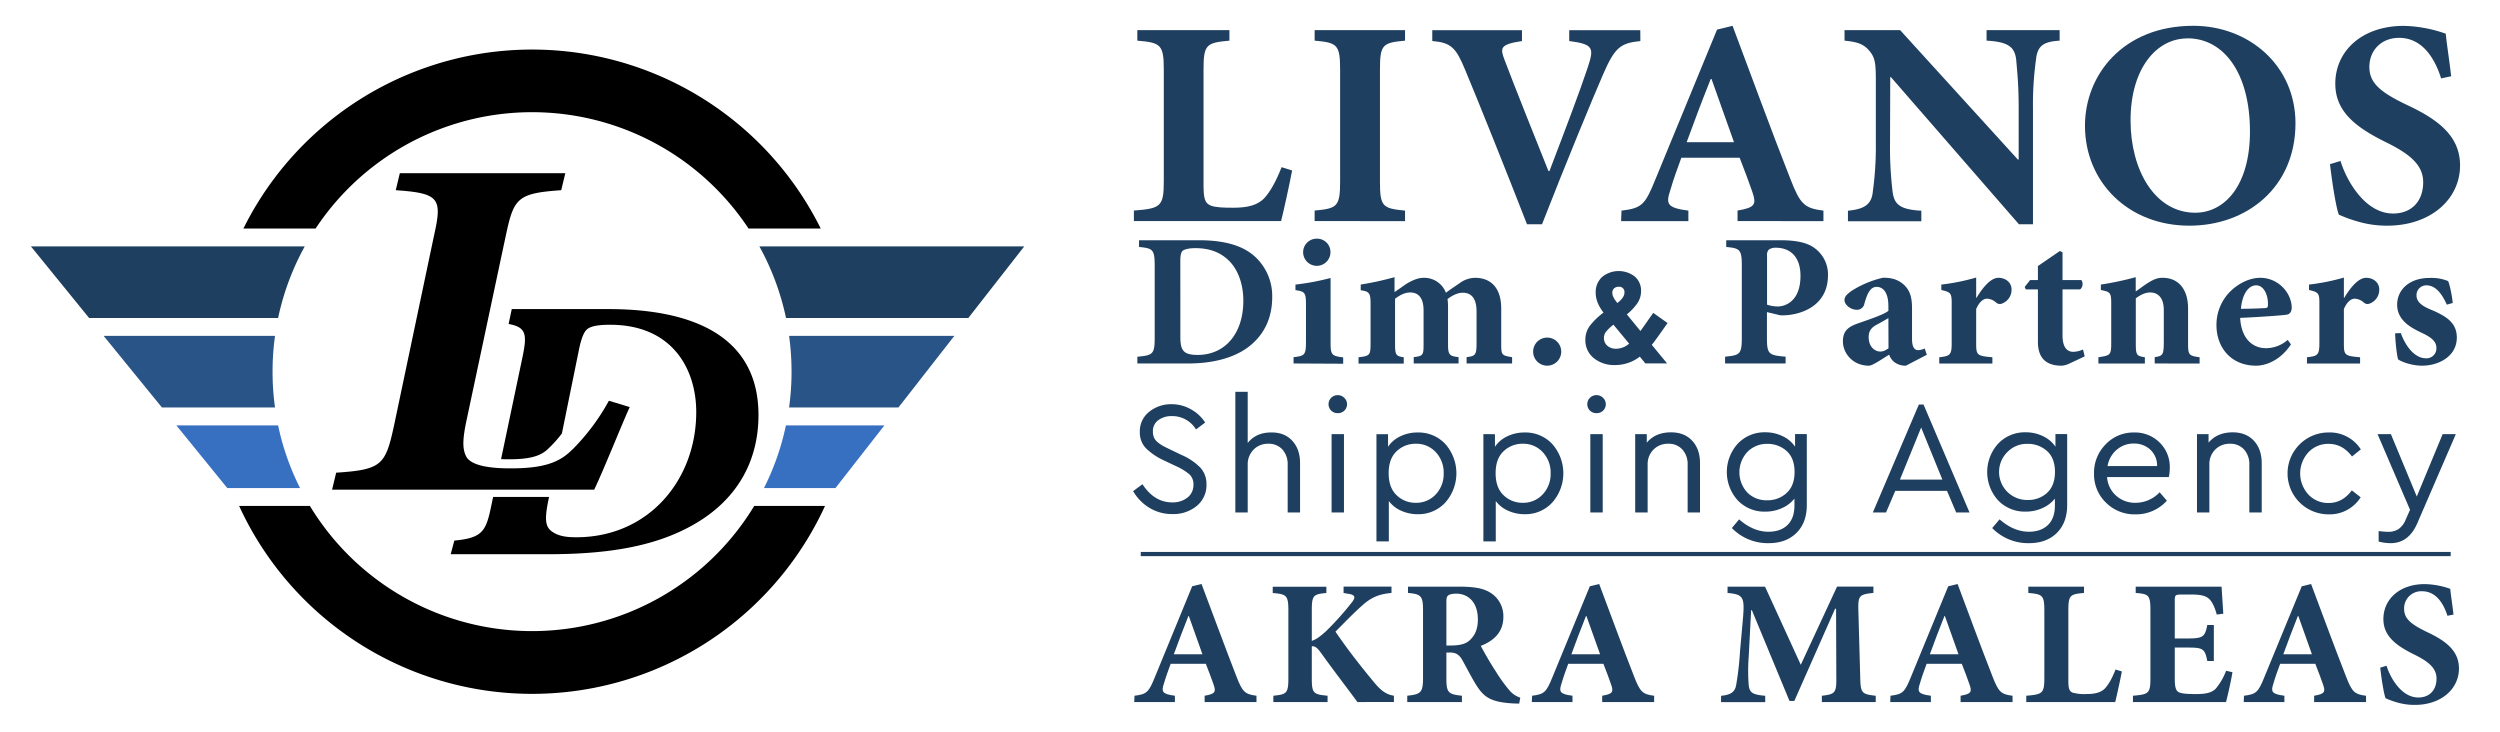 <svg xmlns="http://www.w3.org/2000/svg" viewBox="0 0 1189 348"><path d="M614.53,81.08c-1.14,6.11-4.2,20.14-5.25,24.06h-70v-5c12.7-1,14.22-1.81,14.22-13.93V33.08c0-11.93-1.52-12.79-12.59-13.75v-5h43.8v5c-11,1-12.31,1.82-12.31,13.75v54.5c0,6.58.48,9,3.44,10.21,2.67.95,6.39,1,10.88,1,6.11,0,11.36-1,14.7-4.68,2.67-3,5.25-7.35,8.11-14.6Z" style="fill:#1e3f60"/><path d="M625.24,105.14v-5c10.69-1,12.12-1.81,12.12-13.84V33.08c0-11.93-1.43-12.79-12.12-13.75v-5h43v5c-10.69,1-11.93,1.82-11.93,13.75V86.33c0,12,1.24,12.79,11.93,13.84v5Z" style="fill:#1e3f60"/><path d="M780.16,19.52c-9.45,1-12.12,2.87-17.85,16.13-4.58,10.5-17.65,42.09-28.92,71h-7.15c-9.93-25.48-23.39-59.08-29.4-73.39-4.39-10.69-6.78-13-15.65-13.75V14.37h42.66v5.15c-10.69,1.63-10.4,3.34-8.21,9.17,4.49,11.93,15.84,40.27,20.81,52.68h.47c8.59-22.52,14.13-37.13,18-48.67,3.25-9.74,3.34-11.65-8.59-13.18V14.37h33.79Z" style="fill:#1e3f60"/><path d="M826.37,105.14v-5c8.5-1.43,9.07-3,7-9-1.43-4.1-3.63-10.12-6-16.13H799.65C798,79.65,796,84.81,794.4,90.44c-2.1,6.39-1.82,8.4,8.59,9.73v5H771l.19-5c9.74-1.14,11.27-2.86,16.13-14.89l29.31-71.2L824,12.27c9.16,24.34,18,48.68,27.39,72.54,4.77,12.31,6.68,14.22,15.84,15.36v5ZM814,37.56h-.38c-4,10-7.82,20.14-11.45,30.07h22.52Z" style="fill:#1e3f60"/><path d="M979.57,19.33c-7.54.48-10.59,2.29-11.26,9.07a155.72,155.72,0,0,0-1.43,23.1v55.16H960.2l-60.9-70H899l-.1,31.59a172.45,172.45,0,0,0,1.15,22.33c.67,6.4,3.15,9.07,13.74,9.64v5H878.88v-5c7.83-.76,11.26-3,11.83-9.06a157.33,157.33,0,0,0,1.44-22.91V39.09c0-9.07-.29-11.55-3.06-14.89s-5.92-4.29-11.83-4.87v-5H903.7l56,61.56h.38V51.5c0-12.41-.86-18.8-1.14-22.81-.67-6.3-3.63-8.78-14.13-9.36v-5h34.74Z" style="fill:#1e3f60"/><path d="M1043.15,12.27c26.44,0,48.58,18.9,48.58,46.39,0,30.25-22.9,48.67-50.49,48.67-29,0-49.63-20.71-49.63-47.53,0-24.34,18.33-47.53,51.45-47.53Zm-2.86,6c-14.7,0-27,14.32-27,39,0,23.86,11.74,43.9,30.73,43.9,14,0,26.06-12.88,26.06-38.65,0-27.87-12.51-44.29-29.69-44.29Z" style="fill:#1e3f60"/><path d="M1161,37.28c-2.77-8.78-8.5-19.28-20-19.28-8.4,0-14.13,5.91-14.13,13.84,0,7.63,5.16,12,18,18.13C1159.9,57,1170,64.86,1170,78.7c0,16-13.93,28.63-34.64,28.63a48.54,48.54,0,0,1-14.42-2.1,63,63,0,0,1-8.59-3.15c-1.33-3.34-3.24-15.55-4.2-24l5-1.53c2.67,8.88,11.45,25,25,25,8.78,0,14.32-5.82,14.32-14.89,0-8.21-6.39-13.36-17.08-18.71-14.89-7.25-24.72-14.79-24.72-28.15,0-15.56,12.69-27.49,32.54-27.49a63.59,63.59,0,0,1,20,3.72c.47,5.06,1.52,11.26,2.57,20.24Z" style="fill:#1e3f60"/><path d="M566.57,194.76a18.6,18.6,0,0,1,6.61,6.2l-4.36,3.29a13.13,13.13,0,0,0-11.55-6.35,10.47,10.47,0,0,0-6.35,1.91,6.35,6.35,0,0,0-2.6,5.43,7.2,7.2,0,0,0,.54,2.91,6.21,6.21,0,0,0,1.87,2.29,16.32,16.32,0,0,0,2.41,1.65c.72.38,1.81.93,3.29,1.64l5.59,2.68a28.38,28.38,0,0,1,8.87,6,11.51,11.51,0,0,1,2.91,8,12.72,12.72,0,0,1-4.59,10.18,17.45,17.45,0,0,1-11.71,3.9,20.49,20.49,0,0,1-10.74-2.91,22.4,22.4,0,0,1-7.85-8l4.44-3.29q5.67,8.64,14.08,8.64a11.28,11.28,0,0,0,7.34-2.29,7.47,7.47,0,0,0,2.83-6.12,6.35,6.35,0,0,0-2-5,28,28,0,0,0-6.46-3.91l-5.66-2.67a30.39,30.39,0,0,1-8.38-5.66,10.76,10.76,0,0,1-3-7.88,11.75,11.75,0,0,1,4.43-9.53,16.5,16.5,0,0,1,10.79-3.63A18.32,18.32,0,0,1,566.57,194.76Z" style="fill:#1e3f60"/><path d="M614.64,209.68q3.68,4,3.67,10.63v23.41h-5.89V221.08a10.46,10.46,0,0,0-2.48-7.27,8.67,8.67,0,0,0-6.77-2.76,9.41,9.41,0,0,0-7,2.83,9.9,9.9,0,0,0-2.76,7.2v22.64h-5.88V186.35h5.88v24.32q4-5,11.17-5Q611,205.62,614.64,209.68Z" style="fill:#1e3f60"/><path d="M639.34,189.22a4,4,0,0,1,1.3,3,4.1,4.1,0,0,1-1.26,3.06,4.29,4.29,0,0,1-3.1,1.22,4.39,4.39,0,0,1-3.17-1.22,4.3,4.3,0,0,1,0-6.08,4.31,4.31,0,0,1,3.17-1.27A4.24,4.24,0,0,1,639.34,189.22Zm-.15,54.5H633.3V206.46h5.89Z" style="fill:#1e3f60"/><path d="M687.42,211.21a21,21,0,0,1,0,27.76,17.33,17.33,0,0,1-13.2,5.59,18.83,18.83,0,0,1-7.8-1.65,14.62,14.62,0,0,1-5.89-4.62v19.2h-5.89v-51h5.51v6a14.34,14.34,0,0,1,5.89-5,18.6,18.6,0,0,1,8.18-1.8A17.37,17.37,0,0,1,687.42,211.21Zm-4.59,23.94a14,14,0,0,0,3.78-10,14.14,14.14,0,0,0-3.75-10.1,12.48,12.48,0,0,0-9.48-4,12.87,12.87,0,0,0-9.14,3.56q-3.79,3.55-3.79,10.44t3.79,10.48a12.78,12.78,0,0,0,9.14,3.6A12.54,12.54,0,0,0,682.83,235.15Z" style="fill:#1e3f60"/><path d="M738.28,211.21a21,21,0,0,1,0,27.76,17.32,17.32,0,0,1-13.2,5.59,18.83,18.83,0,0,1-7.8-1.65,14.62,14.62,0,0,1-5.89-4.62v19.2H705.5v-51H711v6a14.4,14.4,0,0,1,5.89-5,18.67,18.67,0,0,1,8.18-1.8A17.35,17.35,0,0,1,738.28,211.21Zm-4.59,23.94a14,14,0,0,0,3.79-10,14.14,14.14,0,0,0-3.75-10.1,12.49,12.49,0,0,0-9.49-4,12.89,12.89,0,0,0-9.14,3.56q-3.78,3.55-3.78,10.44t3.78,10.48a12.79,12.79,0,0,0,9.14,3.6A12.52,12.52,0,0,0,733.69,235.15Z" style="fill:#1e3f60"/><path d="M762.41,189.22a4,4,0,0,1,1.3,3,4.1,4.1,0,0,1-1.26,3.06,4.33,4.33,0,0,1-3.1,1.22,4.42,4.42,0,0,1-3.18-1.22,4.3,4.3,0,0,1,0-6.08,4.33,4.33,0,0,1,3.18-1.27A4.27,4.27,0,0,1,762.41,189.22Zm-.16,54.5h-5.89V206.46h5.89Z" style="fill:#1e3f60"/><path d="M804.86,209.68q3.67,4,3.67,10.63v23.41h-5.89V221a10.29,10.29,0,0,0-2.49-7.19,8.64,8.64,0,0,0-6.77-2.76,9.45,9.45,0,0,0-7,2.8,9.73,9.73,0,0,0-2.76,7.15v22.72H777.7V206.46h5.51v4.06q4.13-4.89,11.48-4.9Q801.19,205.62,804.86,209.68Z" style="fill:#1e3f60"/><path d="M859.32,206.46v33.66q0,8.49-4.94,13.35t-13.19,4.86a23.84,23.84,0,0,1-17.52-7.19l3.44-4.13q6.74,5.88,13.92,5.89,5.82,0,9.11-3.22t3.29-9.25v-3.29a15.54,15.54,0,0,1-6,4.55,19,19,0,0,1-7.88,1.64A17.48,17.48,0,0,1,826.5,238a20.07,20.07,0,0,1,0-27,17.41,17.41,0,0,1,13.08-5.4,18.62,18.62,0,0,1,8.22,1.84,14.56,14.56,0,0,1,5.93,5v-6Zm-9.64,28q3.83-3.41,3.82-10t-3.82-10a13.44,13.44,0,0,0-9.18-3.36A12.86,12.86,0,0,0,831,215a14.23,14.23,0,0,0,0,19.23,12.9,12.9,0,0,0,9.49,3.71A13.33,13.33,0,0,0,849.68,234.5Z" style="fill:#1e3f60"/><path d="M926,233.47H901.38L897,243.72h-6.27l21.88-51.33h2.22l21.87,51.33h-6.35ZM913.7,203.33l-10.1,24.78h20.2Z" style="fill:#1e3f60"/><path d="M983.15,206.46v33.66q0,8.49-4.93,13.35T965,258.33a23.88,23.88,0,0,1-17.52-7.19L951,247q6.72,5.88,13.92,5.89,5.8,0,9.1-3.22t3.29-9.25v-3.29a15.54,15.54,0,0,1-6,4.55,19,19,0,0,1-7.88,1.64A17.48,17.48,0,0,1,950.33,238a20.07,20.07,0,0,1,0-27,17.41,17.41,0,0,1,13.08-5.4,18.69,18.69,0,0,1,8.23,1.84,14.63,14.63,0,0,1,5.93,5v-6Zm-9.64,28q3.82-3.41,3.83-10t-3.83-10a13.44,13.44,0,0,0-9.18-3.36,12.85,12.85,0,0,0-9.48,3.75,13.33,13.33,0,0,0,9.48,22.94A13.33,13.33,0,0,0,973.51,234.5Z" style="fill:#1e3f60"/><path d="M1031.49,226.89h-29.37a13,13,0,0,0,4.32,8.87,13.45,13.45,0,0,0,9.29,3.37,15.78,15.78,0,0,0,11.4-5l3.44,4a19.72,19.72,0,0,1-14.91,6.5,19.22,19.22,0,0,1-14.08-5.59,18.66,18.66,0,0,1-5.66-13.84,19.13,19.13,0,0,1,5.51-13.85,18.16,18.16,0,0,1,13.54-5.66,16.64,16.64,0,0,1,12.12,4.75,16.15,16.15,0,0,1,4.86,12.08A20.86,20.86,0,0,1,1031.49,226.89Zm-24.78-13a13.07,13.07,0,0,0-4.36,7.77h23.56a10.27,10.27,0,0,0-3.26-7.84,11.22,11.22,0,0,0-7.84-2.87A12.06,12.06,0,0,0,1006.71,213.92Z" style="fill:#1e3f60"/><path d="M1072,209.68q3.67,4,3.67,10.63v23.41h-5.89V221a10.34,10.34,0,0,0-2.48-7.19,8.67,8.67,0,0,0-6.77-2.76,9.48,9.48,0,0,0-7,2.8,9.72,9.72,0,0,0-2.75,7.15v22.72h-5.89V206.46h5.5v4.06q4.14-4.89,11.48-4.9Q1068.27,205.62,1072,209.68Z" style="fill:#1e3f60"/><path d="M1122.81,213.73l-4.2,3.37q-4.52-6-11.09-6a12.82,12.82,0,0,0-9.68,4.06,14.83,14.83,0,0,0,0,20,12.78,12.78,0,0,0,9.68,4.06q6.57,0,11-6l4.21,3.29a17.37,17.37,0,0,1-15.3,8.11,19.47,19.47,0,1,1,0-38.94A17.45,17.45,0,0,1,1122.81,213.73Z" style="fill:#1e3f60"/><path d="M1168,206.46l-18.36,42.46q-4.12,9.41-12.62,9.41a22.5,22.5,0,0,1-5.74-.77v-5a38,38,0,0,0,4.51.38,8.94,8.94,0,0,0,4.94-1.3,10.12,10.12,0,0,0,3.48-4.66l2-4.52-15.45-36h6.34l12.32,29.68,12.31-29.68Z" style="fill:#1e3f60"/><path d="M570.13,114.26c11.52,0,20.58,2.22,26.62,7.7a25.42,25.42,0,0,1,8.32,19.23c0,11-4.56,18.86-11.77,24.16-6.9,5-16.7,7.52-28.29,7.52H540.92v-3.21c7.33-.67,8.25-1.17,8.25-8.93V126.34c0-7.71-.92-8.26-7.45-8.88v-3.2Zm-8.75,45.79c0,6.53,1.29,8.75,8.26,8.75,13.06,0,21.69-10.23,21.69-25.76,0-8.32-2.77-15.22-7.09-19.29-3.94-3.76-9-5.73-15.71-5.73-3.58,0-5.55.74-6.17,1.35-.8.87-1,2.53-1,5.12Z" style="fill:#1e3f60"/><path d="M615.21,172.87v-3c5.36-.62,5.91-1,5.91-7.52V145c0-6-.61-6.35-5-7v-2.65a118.19,118.19,0,0,0,16.7-3.14v30.26c0,6.29.37,6.78,6,7.52v3Zm4.56-52.94a6.42,6.42,0,0,1,6.47-6.41,6.35,6.35,0,0,1,6.53,6.41,6.5,6.5,0,0,1-13,0Z" style="fill:#1e3f60"/><path d="M697.51,172.87v-3c4.06-.55,4.74-.92,4.74-6.53V148.16c0-7.71-3.76-8.94-6.53-8.94-1.73,0-4.13.61-7.27,3a29.86,29.86,0,0,1,.24,3.7v17.93c0,5,.74,5.49,5,6v3H672.36v-3c4.32-.55,4.69-.8,4.69-6V147.66c0-6.65-3-8.56-6.35-8.56-2.28,0-4.62,1-7.21,3v21.82c0,5,.61,5.49,4.13,6v3H646.11v-3c5.3-.62,5.73-.92,5.73-6.47V144.7c0-5.11-.43-6.1-4.68-6.65v-2.71a145.11,145.11,0,0,0,16.08-3.52v7.09c2.16-1.42,4-2.83,6-4.13,2.89-1.66,5.3-2.65,7.95-2.65a11,11,0,0,1,10.48,7.09c2.34-1.73,4.5-3.14,6.71-4.68a12.71,12.71,0,0,1,7.09-2.41c7.95,0,12.51,5.18,12.51,14.61v17.13c0,5,.37,5.24,5.18,6v3Z" style="fill:#1e3f60"/><path d="M735.81,173.92a6.68,6.68,0,1,1,.06,0Z" style="fill:#1e3f60"/><path d="M785.59,164l7.27,8.83H782.52l-2.62-3.21a19.19,19.19,0,0,1-11.71,4A15.35,15.35,0,0,1,758,170.32a10.85,10.85,0,0,1-4-8.7,11,11,0,0,1,2.16-6.71,33.84,33.84,0,0,1,6.47-6.24q-3.72-4.84-3.72-9.42a9.83,9.83,0,0,1,3-7.49,12.5,12.5,0,0,1,15.64-.2,8.78,8.78,0,0,1,2.94,6.84,10.25,10.25,0,0,1-1.76,5.82,25.82,25.82,0,0,1-5,5.3l6.47,7.91,6.09-8.63,6.8,4.84Q787.1,162.2,785.59,164Zm-10.79-.59-7.46-9a23.73,23.73,0,0,0-3.43,3.24,4.81,4.81,0,0,0-1.08,3.11,4.7,4.7,0,0,0,1.6,3.66,6.18,6.18,0,0,0,4.29,1.44A9.51,9.51,0,0,0,774.8,163.45Zm-7.19-26.23a2.8,2.8,0,0,0-.79,2.09q0,2,2.42,4.84c2.22-1.74,3.34-3.38,3.34-4.9a2.49,2.49,0,0,0-2.82-2.82A2.92,2.92,0,0,0,767.61,137.22Z" style="fill:#1e3f60"/><path d="M846.7,114.26c7.15,0,12.45,1,16,3.51A15.45,15.45,0,0,1,869.38,131c0,12.2-9.12,17.63-18.55,18.8a32.82,32.82,0,0,1-4,.18l-6.47-1.54v12.27c0,7.76.87,8.26,8.88,8.93v3.21H820.45v-3.21c7-.67,7.95-1.17,7.95-8.93V126.34c0-7.71-.93-8.26-7.4-8.88v-3.2Zm-6.29,30.63a15.47,15.47,0,0,0,5.12.86c3.51,0,10.78-2.4,10.78-14.54,0-10.05-5.85-13.38-11.58-13.38a5.44,5.44,0,0,0-3.52.93,3.64,3.64,0,0,0-.8,2.77Z" style="fill:#1e3f60"/><path d="M906.44,173.92a8.66,8.66,0,0,1-5.67-1.85,7.68,7.68,0,0,1-2.28-3.39c-3.69,2.28-8,5.24-9.61,5.24-7.77,0-12.39-6-12.39-11.53,0-4.81,2.22-6.84,7.09-8.56,5.67-2,12.39-4.2,14.54-6v-2.28c0-5.8-2.09-9.12-5.67-9.12a3.78,3.78,0,0,0-3,1.6c-1.11,1.23-1.91,3.51-2.72,6.28a3.54,3.54,0,0,1-3.94,3c-2.34,0-5.55-2.21-5.55-4.56,0-1.72,1.17-2.77,3.21-4.31a47.53,47.53,0,0,1,15.1-6.35c3.69,0,6.28.62,8.81,2.41,4.19,3.08,5,7.08,5,12.32v14.42c0,4.26,1.48,5.3,2.9,5.3a8.15,8.15,0,0,0,3.14-.8l1,3Zm-8.32-22.62c-1.6.92-3.14,1.85-5,2.83-2.83,1.42-4.38,3-4.38,6.17,0,5.11,3.39,6.9,5.49,6.9,1.23,0,2.22-.37,3.94-1.54Z" style="fill:#1e3f60"/><path d="M940.06,141.62c3.39-5.67,7.08-9.49,10.35-9.49,3.76,0,6.29,2.47,6.29,5.55a7,7,0,0,1-4.44,6.65,2.67,2.67,0,0,1-2.84-.37,6.89,6.89,0,0,0-4.31-1.91c-1.79,0-3.7,1.36-5.24,4.93v16.4c0,5.54.43,5.91,7.71,6.53v3H922.31v-3c5-.55,5.91-1,5.91-6.53v-19.6c0-4.5-.74-4.87-4.93-5.86v-2.58A99.72,99.72,0,0,0,939.87,132v9.61Z" style="fill:#1e3f60"/><path d="M984.15,172.93a10.39,10.39,0,0,1-3.58,1c-7.08,0-11.34-3.27-11.34-11.4v-24.9h-5.79l-.49-1.17,2.58-3.27h3.7v-6.66l10.42-7.15,1.29.62v13.19h8.88c1,.92.86,3.57-.56,4.44h-8.32v21.94c0,7.08,3.45,7.76,5.12,7.76a12,12,0,0,0,4.62-1.11l.8,3.27Z" style="fill:#1e3f60"/><path d="M1024.78,172.87v-3c3.83-.62,4.32-.92,4.32-7.52V147.54c0-6.53-3.27-8.44-6.47-8.44-2.34,0-4.38,1-6.84,2.77v21.51c0,5.61.43,5.91,4.31,6.53v3H998v-3c5.73-.92,6.1-.92,6.1-7.09v-18.3c0-5.42-.43-5.67-4.93-6.6v-2.58a146.42,146.42,0,0,0,16.58-3.52v6.78c1.78-1.17,3.7-2.71,5.73-4,2.89-1.79,4.62-2.47,7.09-2.47,7.39,0,12.08,5.3,12.08,14.61v16.64c0,5.61.49,5.79,5.48,6.53v3Z" style="fill:#1e3f60"/><path d="M1089.58,163.81c-5.54,8.32-12.82,10.11-16.51,10.11-12.21,0-18.92-8.88-18.92-19.29a22.34,22.34,0,0,1,6.71-16.15c4.19-4,9.31-6.35,14.12-6.35h.06c8.38,0,14.91,7.09,14.91,14.36-.12,1.67-.74,3-2.71,3.21-1.79.3-12.94,1.11-21.82,1.48.5,9.67,5.74,14.42,12.33,14.42a15.8,15.8,0,0,0,10.29-3.95ZM1073,135.71c-3.51,0-6.59,3.94-7.21,11.15,3.76,0,7.28-.12,11-.31,1.36,0,1.85-.18,1.85-1.6.13-4.68-2-9.24-5.54-9.24Z" style="fill:#1e3f60"/><path d="M1114.94,141.62c3.39-5.67,7.09-9.49,10.35-9.49,3.76,0,6.29,2.47,6.29,5.55a7,7,0,0,1-4.44,6.65,2.64,2.64,0,0,1-2.83-.37,6.94,6.94,0,0,0-4.32-1.91c-1.79,0-3.7,1.36-5.24,4.93v16.4c0,5.54.43,5.91,7.71,6.53v3h-25.27v-3c5-.55,5.91-1,5.91-6.53v-19.6c0-4.5-.74-4.87-4.93-5.86v-2.58a99.52,99.52,0,0,0,16.58-3.33v9.61Z" style="fill:#1e3f60"/><path d="M1163.71,144.89c-2.4-5.3-5.36-9.18-9.74-9.18a4.64,4.64,0,0,0-4.68,4.74c0,2.77,2,4.87,6.9,6.84,7.46,3.15,12.27,6.29,12.27,13.25,0,9-8.69,13.38-16.52,13.38-4.62,0-9.49-1.67-11.4-3-.5-1.42-1.3-7.71-1.42-12.39l2.71-.12c2,5.67,6.29,12,12,12a4.72,4.72,0,0,0,4.93-4.74c0-2.53-1.17-4.69-6.9-7.34-4.13-2-11.78-5.48-11.78-13.37,0-7.15,5.8-12.76,15.35-12.76a20.71,20.71,0,0,1,8.88,1.48c1,2.1,2.09,8.57,2.21,10.42Z" style="fill:#1e3f60"/><path d="M572.92,333.89v-3c5.14-.87,5.49-1.85,4.22-5.43-.87-2.48-2.2-6.12-3.64-9.75H556.77c-1,2.77-2.2,5.89-3.18,9.29-1.27,3.87-1.1,5.08,5.19,5.89v3H539.45l.12-3c5.88-.7,6.81-1.73,9.75-9L567,278.83l4.44-1.09C577,292.45,582.39,307.17,588,321.6c2.89,7.44,4,8.59,9.58,9.29v3ZM565.42,293h-.23c-2.42,6.06-4.73,12.18-6.92,18.18h13.61Z" style="fill:#1e3f60"/><path d="M645.59,333.89c-4-5.48-11.25-14.89-17.37-23.43-2-2.77-3.06-3.23-4.33-3.06v15.06c0,7.33.75,7.79,7.5,8.43v3H605.6v-3c6.29-.64,7.15-1.1,7.15-8.43v-32c0-7.33-.86-7.85-7.44-8.42v-3h25.51v3c-6.24.57-6.93,1.09-6.93,8.42v14.32c1.85-.52,4-2,6.93-4.74a141.25,141.25,0,0,0,12-13.39c2.08-2.59,1.9-3.86-2.19-4.32L639,282v-3h22.8v3c-5.31.52-9.12,1.67-13.79,5.83-5.14,4.61-8.83,8.54-12.87,12.58,5.65,8.31,12.17,16.67,18.35,24.06,3.58,4.39,6.12,5.89,9.46,6.41v3Z" style="fill:#1e3f60"/><path d="M722.53,334.64c-.41,0-1.33-.06-2.31-.06-11-.52-14.31-2.94-17.78-8.25-2.25-3.46-4.5-8-7-12.47-1.44-2.48-3-3.52-5.83-3.52H687.9v12.18c0,6.92.87,7.67,7.39,8.37v3h-26v-3c6.41-.7,7.5-1.45,7.5-8.37V290.26c0-6.75-.86-7.73-7.15-8.25v-3h23.95c7.79,0,12.17.8,15.69,3.17A13.13,13.13,0,0,1,715,293.43c0,7.51-5,11.55-10.74,13.74,1.27,2.48,4.45,8.08,7,11.94a74.14,74.14,0,0,0,6.64,9.24,11.48,11.48,0,0,0,5.14,3.46ZM690,307c3.75,0,6.81-.58,8.71-2.25,2.94-2.54,4.16-5.83,4.16-10.1,0-9-5.31-12.3-10.22-12.3-2.25,0-3.4.41-4,.93s-.75,1.44-.75,3.11V307Z" style="fill:#1e3f60"/><path d="M762,333.89v-3c5.14-.87,5.48-1.85,4.21-5.43-.86-2.48-2.19-6.12-3.63-9.75H745.85c-1,2.77-2.19,5.89-3.17,9.29-1.27,3.87-1.1,5.08,5.19,5.89v3H728.54l.12-3c5.88-.7,6.8-1.73,9.75-9l17.71-43.05,4.45-1.09c5.54,14.71,10.9,29.43,16.56,43.86,2.89,7.44,4,8.59,9.58,9.29v3ZM754.51,293h-.23c-2.43,6.06-4.73,12.18-6.93,18.18H761Z" style="fill:#1e3f60"/><path d="M866.48,333.89v-3c6.47-.7,7-1.45,6.87-9.29l-.11-32.09h-.47l-19.39,43.86h-2.3L833.19,290.2h-.35l-1.15,22.1a89.21,89.21,0,0,0,0,13.62c.46,3.7,2,4.45,7.85,5v3h-21v-3c4.91-.47,6.58-2,7.16-5a144.47,144.47,0,0,0,1.85-16.15L829,293.61c.75-9.64.12-10.91-7.38-11.6v-3h17.83l17,37.16L873.7,279H891v3c-7,.69-7.33,1.44-7.15,8.6l.86,31c.18,7.84.46,8.59,7.39,9.29v3Z" style="fill:#1e3f60"/><path d="M932.46,333.89v-3c5.13-.87,5.48-1.85,4.21-5.43-.86-2.48-2.19-6.12-3.64-9.75H916.3c-1,2.77-2.19,5.89-3.17,9.29-1.27,3.87-1.1,5.08,5.19,5.89v3H899l.11-3c5.89-.7,6.81-1.73,9.76-9l17.71-43.05,4.45-1.09c5.54,14.71,10.9,29.43,16.56,43.86,2.88,7.44,4,8.59,9.58,9.29v3ZM925,293h-.23c-2.43,6.06-4.74,12.18-6.93,18.18h13.62Z" style="fill:#1e3f60"/><path d="M1009.16,319.34c-.69,3.7-2.54,12.18-3.17,14.55h-42.3v-3c7.67-.64,8.6-1.1,8.6-8.43V290.32c0-7.22-.93-7.74-7.62-8.31v-3h26.49v3c-6.64.57-7.45,1.09-7.45,8.31v32.95c0,4,.29,5.42,2.08,6.17a21.18,21.18,0,0,0,6.58.64c3.69,0,6.87-.58,8.89-2.83,1.61-1.79,3.17-4.44,4.9-8.83Z" style="fill:#1e3f60"/><path d="M1061.75,319.69c-.58,3.87-2.37,11.66-3.06,14.2h-44.26v-3c7.5-.64,8.31-1.1,8.31-8.37V290.43c0-7.5-.81-7.9-7-8.42v-3h40.85c.06,1.5.47,7.38.81,12.87l-3.12.4c-.75-2.94-2-5.89-3.57-7.39s-3.87-2.13-8.43-2.13h-4.38c-3.35,0-3.58.17-3.58,2.94v17.95h5.88c7.28,0,8.49-.52,9.58-6.41h3.12v17.14h-3.12c-1.09-6.06-2.3-6.4-9.58-6.4h-5.88v14.31c0,4,.29,6.23,2.08,7,1.5.69,4.73.81,7.9.81,4.27,0,7.56-.46,9.58-2.66a28.91,28.91,0,0,0,4.85-8.42Z" style="fill:#1e3f60"/><path d="M1100.6,333.89v-3c5.13-.87,5.48-1.85,4.21-5.43-.87-2.48-2.2-6.12-3.64-9.75h-16.73c-1,2.77-2.2,5.89-3.18,9.29-1.27,3.87-1.09,5.08,5.2,5.89v3h-19.34l.12-3c5.89-.7,6.81-1.73,9.75-9l17.72-43.05,4.44-1.09c5.54,14.71,10.91,29.43,16.57,43.86,2.88,7.44,4,8.59,9.57,9.29v3ZM1093.09,293h-.23c-2.42,6.06-4.73,12.18-6.92,18.18h13.62Z" style="fill:#1e3f60"/><path d="M1164,292.86c-1.67-5.31-5.14-11.66-12.06-11.66a8.14,8.14,0,0,0-8.54,8.37c0,4.61,3.12,7.27,10.85,11,9.12,4.27,15.23,9,15.23,17.37,0,9.7-8.42,17.31-21,17.31a29.68,29.68,0,0,1-8.71-1.26,37.79,37.79,0,0,1-5.19-1.91c-.81-2-2-9.41-2.54-14.54l3-.92c1.61,5.36,6.92,15.11,15.12,15.11,5.31,0,8.65-3.52,8.65-9,0-5-3.86-8.08-10.33-11.31-9-4.38-14.94-8.94-14.94-17,0-9.41,7.67-16.62,19.68-16.62a38.47,38.47,0,0,1,12.12,2.25c.28,3.06.92,6.81,1.55,12.23Z" style="fill:#1e3f60"/><line x1="542.54" y1="263.5" x2="1165.54" y2="263.5" style="fill:none;stroke:#1e3f60;stroke-miterlimit:10;stroke-width:2px"/><path d="M150.1,108.68H115.77a153.27,153.27,0,0,1,274.56,0H356a123.45,123.45,0,0,0-205.9,0Z"/><path d="M392.38,240.62a153.28,153.28,0,0,1-278.65,0h33.66a123.53,123.53,0,0,0,211.32,0Z"/><path d="M144.94,117.19a122.67,122.67,0,0,0-12.67,34.05H42.38L14.71,117.19Z" style="fill:#1e3f60"/><path d="M487.13,117.19l-26.6,34.05h-86.7a122.67,122.67,0,0,0-12.67-34.05Z" style="fill:#1e3f60"/><path d="M129.63,176.78a122.44,122.44,0,0,0,1.17,17H77L49.29,159.75H130.8A122.7,122.7,0,0,0,129.63,176.78Z" style="fill:#295487"/><path d="M453.88,159.75,427.29,193.8h-52a124.45,124.45,0,0,0,0-34.05Z" style="fill:#295487"/><path d="M142.7,232.11H108.08l-24.21-29.8h48.4A121.92,121.92,0,0,0,142.7,232.11Z" style="fill:#3870c1"/><path d="M420.63,202.31l-23.28,29.8h-34a121.92,121.92,0,0,0,10.43-29.8Z" style="fill:#3870c1"/><path d="M299.49,193.6c-3.7,8.09-12.68,30.58-16.9,39.3H157.94l1.94-8.09c21.66-1.42,23.42-3.63,27.47-22.17l19.18-91.11c3.87-17.27,2.3-19.64-18.31-21.07l1.94-8.07h78.7l-1.94,8.07c-20.78,1.43-22.54,3.8-26.24,21.07L238,124.06l-1.77,8.35-14.59,68.64c-1.76,8.72-1.76,13.16.53,16.79,2.24,2.79,7.28,4.25,14.58,4.73,1.86.13,3.87.18,6,.18,12.34,0,21-1.57,27.47-7.12.82-.72,1.68-1.51,2.57-2.39a101.63,101.63,0,0,0,16.8-22.65Z"/><path d="M289.24,147H243.4l-1.51,7.09c8.51,1.52,8.87,5,6.56,16l-10.14,48.26c1.07.06,2.27.09,3.62.09,9.18,0,14.4-1.24,18-4.3a55.42,55.42,0,0,0,7.31-8l8.22-40.38c1.23-5.65,2.45-8,3.68-9.09,1.78-1.59,5.46-2.21,11.05-2.21,29.61,0,40.94,21.12,40.94,41.5,0,32.42-22.79,59.56-57,59.56-3.68,0-7.5-.25-10.63-2.09-4.1-2.34-4.78-5.52-2.6-16l.22-1.1H234.53l-.95,4.53c-2.45,11.92-4.28,15-17.5,16.24l-1.73,6.48h46.51c26.34,0,48.3-3.19,66.17-12.53,23.47-12.15,33.7-31.67,33.7-53.66C360.73,162.76,334,147,289.24,147Z"/></svg>